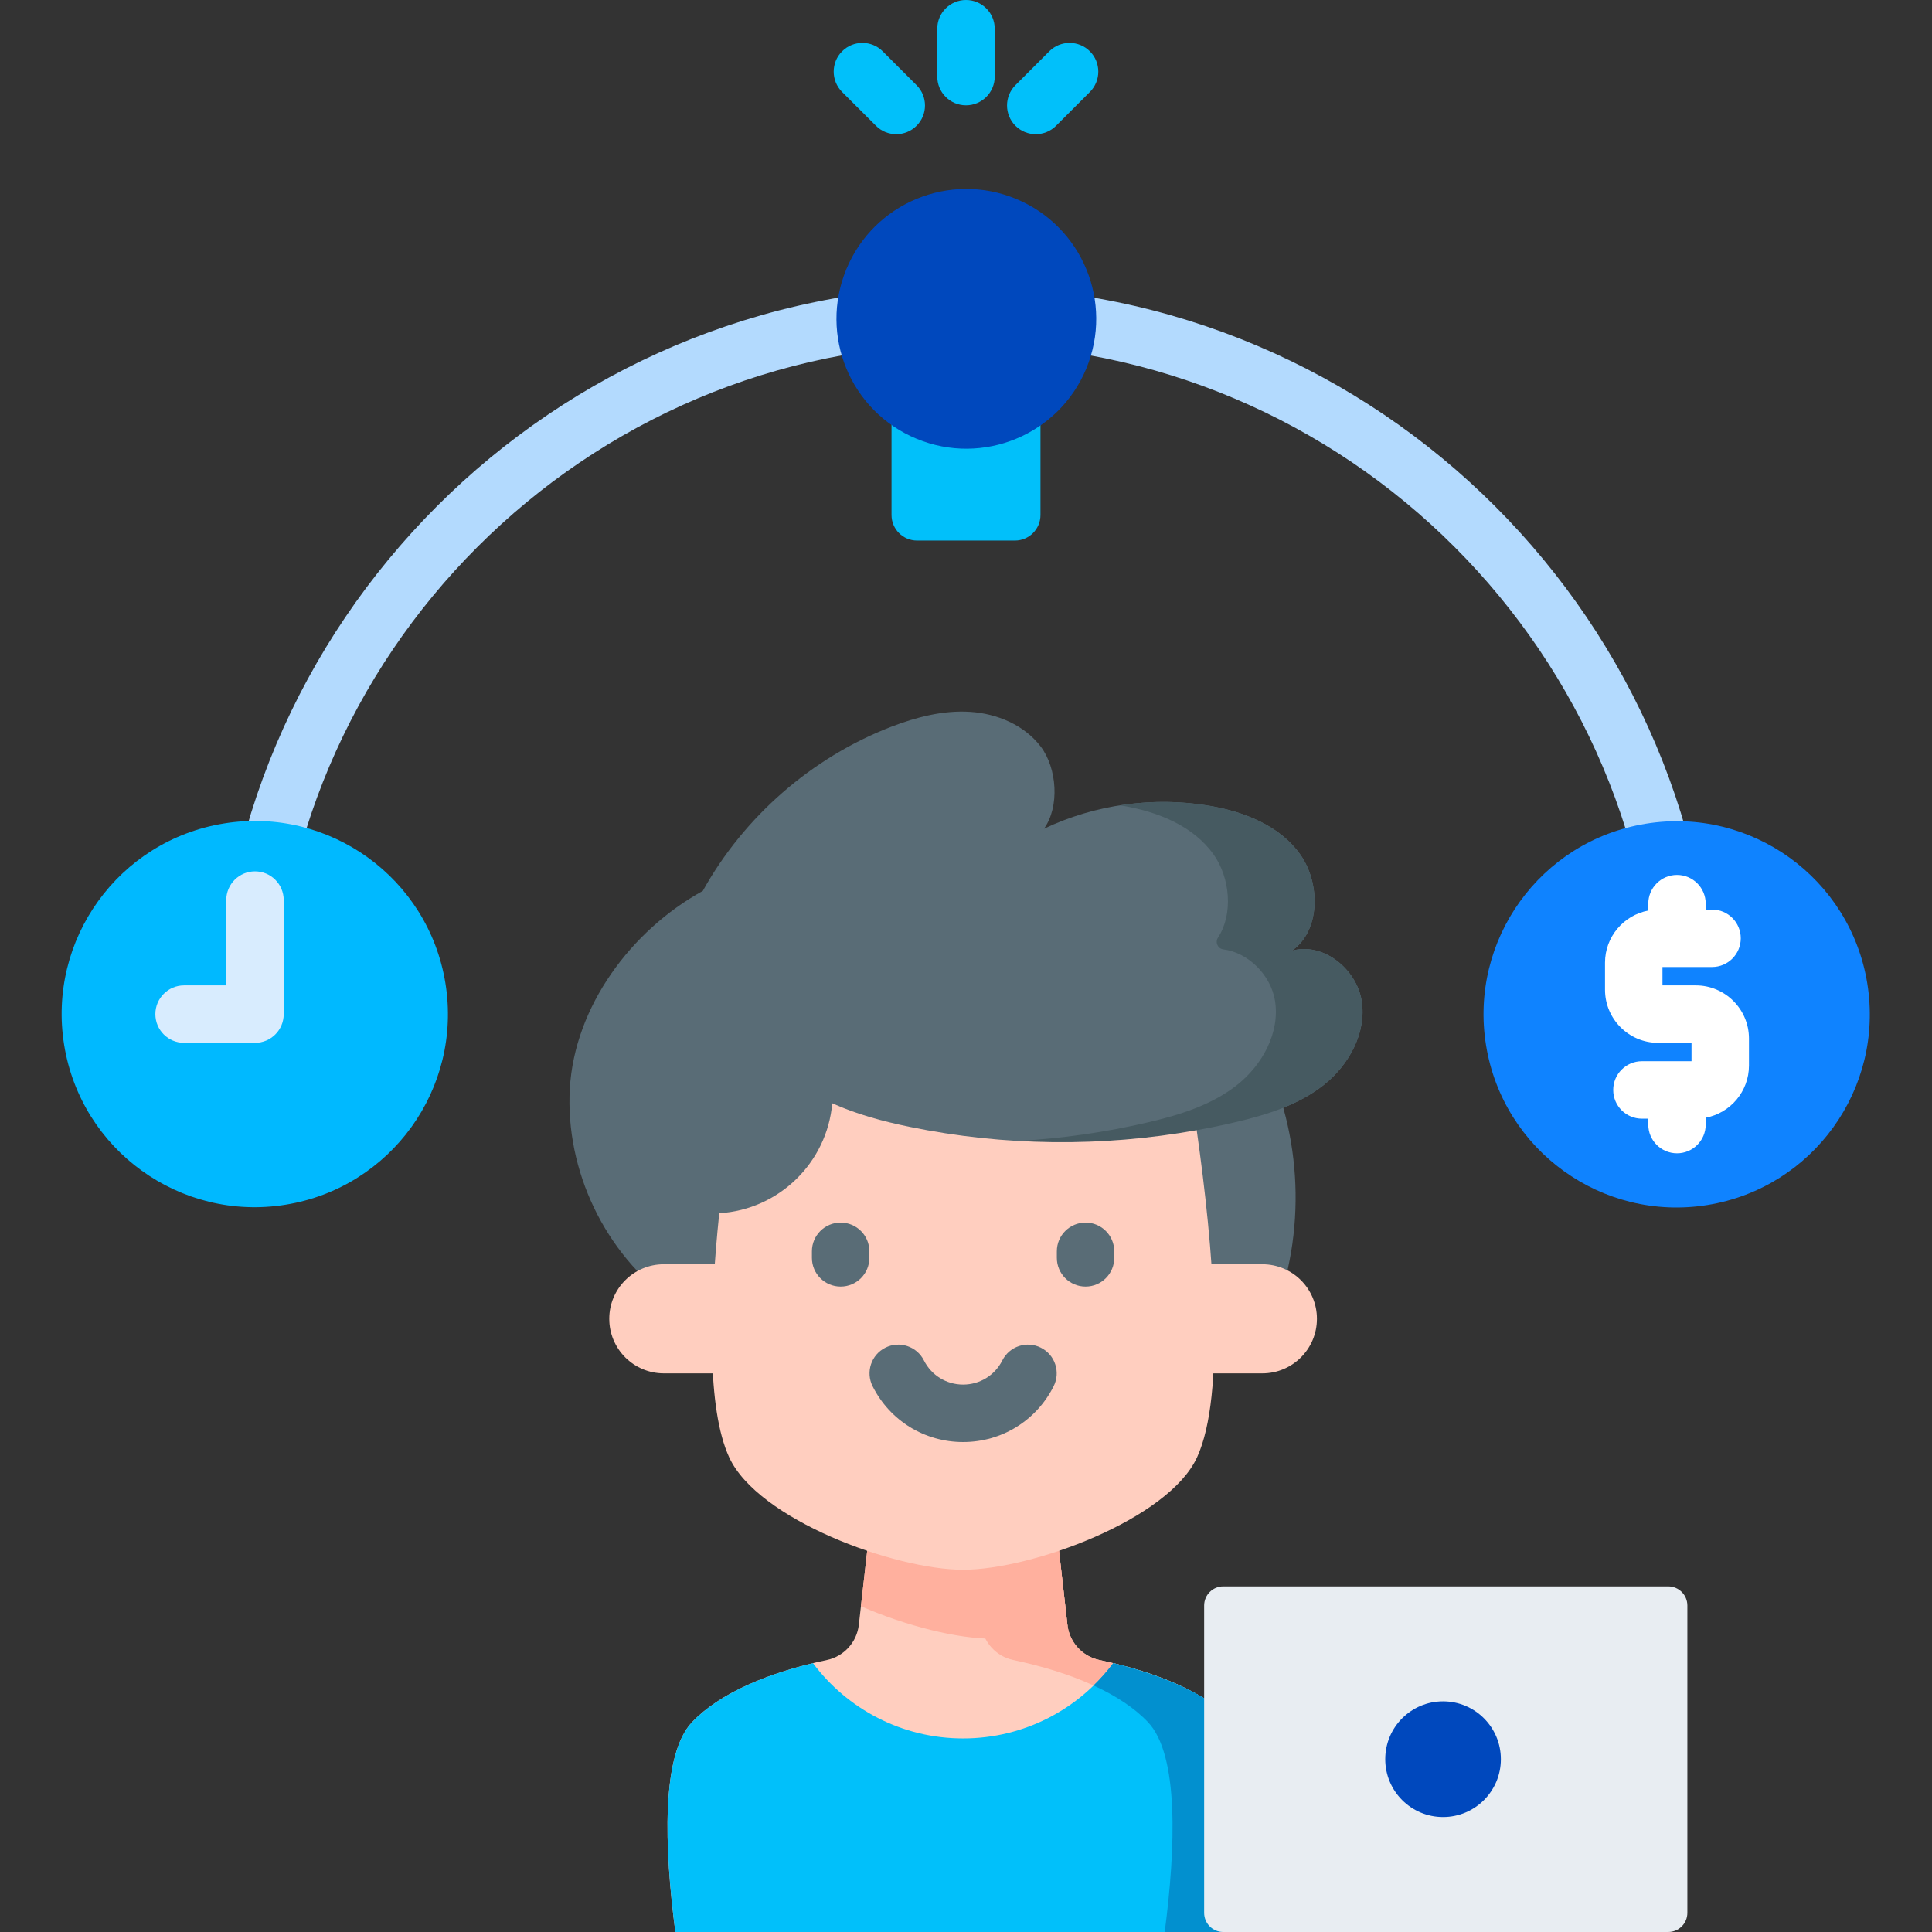 <svg width="53" height="53" viewBox="0 0 53 53" fill="none" xmlns="http://www.w3.org/2000/svg">
<rect x="0" y="0" width="53" height="53" fill="#333333" stroke="none"/>
<path d="M46.248 29.192C45.813 29.192 45.46 28.839 45.46 28.404C45.46 17.949 36.955 9.443 26.5 9.443C16.045 9.443 7.539 17.949 7.539 28.404C7.539 28.839 7.186 29.192 6.751 29.192C6.316 29.192 5.963 28.839 5.963 28.404C5.963 17.08 15.176 7.867 26.5 7.867C37.824 7.867 47.036 17.08 47.036 28.404C47.036 28.839 46.684 29.192 46.248 29.192Z" fill="#B3DAFE"/>
<path d="M34.315 53H18.527C18.224 50.686 18.133 48.14 18.987 47.242C19.748 46.443 21.093 45.874 22.685 45.538C23.154 45.438 23.506 45.048 23.56 44.573L23.967 40.984H28.875L29.282 44.573C29.337 45.048 29.688 45.438 30.157 45.538C31.749 45.874 33.094 46.443 33.855 47.242C34.709 48.14 34.618 50.686 34.315 53Z" fill="#FFCEBF"/>
<path d="M33.855 47.242C33.094 46.443 31.749 45.874 30.157 45.538C29.688 45.438 29.337 45.048 29.282 44.573L28.875 40.984H26.511L26.918 44.573C26.973 45.048 27.324 45.438 27.793 45.538C29.385 45.874 30.73 46.443 31.491 47.242C32.345 48.14 32.254 50.686 31.951 53H34.315C34.618 50.686 34.709 48.14 33.855 47.242Z" fill="#FFB09E"/>
<path d="M23.617 44.063C24.881 44.614 26.276 44.953 27.209 44.953C27.775 44.953 28.512 44.827 29.287 44.605C29.285 44.594 29.283 44.584 29.282 44.573L28.875 40.984H23.966L23.617 44.063Z" fill="#FFB09E"/>
<path d="M34.315 53H18.527C18.224 50.686 18.133 48.14 18.987 47.242C19.686 46.507 20.878 45.969 22.302 45.625C23.239 46.878 24.735 47.69 26.421 47.69C28.107 47.69 29.603 46.878 30.54 45.625C31.964 45.969 33.157 46.507 33.855 47.242C34.709 48.14 34.618 50.686 34.315 53Z" fill="#01C0FA"/>
<path d="M34.03 47.471C33.429 46.521 31.664 45.899 30.563 45.631C30.555 45.629 30.548 45.627 30.54 45.625C30.376 45.843 30.195 46.048 29.999 46.237C30.609 46.517 31.12 46.852 31.491 47.242C32.345 48.14 32.254 50.686 31.951 53H34.315C34.503 51.564 34.798 48.685 34.03 47.471Z" fill="#0290CF"/>
<path d="M34.631 28.895C35.735 31.128 35.842 33.832 34.917 36.145H30.884V28.895H34.631Z" fill="#596C76"/>
<path d="M36.313 29.764C35.618 30.314 34.745 30.584 33.883 30.786C33.534 30.868 33.182 30.941 32.829 31.004C33.042 32.503 33.229 34.169 33.291 35.696H18.431C16.597 34.391 15.504 32.109 15.632 29.862C15.762 27.615 17.308 25.526 19.28 24.44C20.409 22.403 22.268 20.782 24.439 19.941C25.132 19.674 25.869 19.481 26.61 19.528C27.351 19.575 28.099 19.889 28.549 20.48C28.999 21.07 29.074 22.135 28.638 22.735C30.044 22.065 31.659 21.843 33.195 22.108C34.141 22.27 35.11 22.655 35.667 23.438C36.225 24.22 36.231 25.533 35.442 26.08C36.295 25.84 37.212 26.578 37.354 27.453C37.495 28.328 37.007 29.214 36.313 29.764Z" fill="#596C76"/>
<path d="M37.354 27.453C37.212 26.579 36.295 25.84 35.441 26.08C36.231 25.533 36.225 24.22 35.667 23.438C35.11 22.655 34.141 22.271 33.195 22.108C32.379 21.967 31.541 21.965 30.724 22.093C30.755 22.098 30.787 22.102 30.818 22.108C31.764 22.271 32.733 22.655 33.29 23.438C33.748 24.079 33.834 25.079 33.414 25.719C33.328 25.85 33.405 26.025 33.56 26.044C34.243 26.131 34.862 26.747 34.977 27.453C35.117 28.328 34.63 29.214 33.936 29.764C33.241 30.314 32.368 30.584 31.505 30.786C30.335 31.061 29.14 31.231 27.94 31.299C29.932 31.412 31.94 31.242 33.883 30.786C34.745 30.584 35.618 30.314 36.313 29.764C37.007 29.214 37.495 28.328 37.354 27.453Z" fill="#465A61"/>
<path d="M34.63 34.682H31.561V37.675H34.63C35.457 37.675 36.127 37.005 36.127 36.178C36.127 35.352 35.457 34.682 34.63 34.682Z" fill="#FFCEBF"/>
<path d="M18.21 34.682H21.28V37.675H18.21C17.384 37.675 16.714 37.005 16.714 36.178C16.714 35.352 17.384 34.682 18.21 34.682Z" fill="#FFCEBF"/>
<path d="M32.84 39.975C32.057 41.684 28.3 43.062 26.421 43.062C24.541 43.062 20.785 41.684 20.002 39.975C19.39 38.642 19.457 35.936 19.731 33.282C21.371 33.184 22.689 31.893 22.831 30.266C23.502 30.57 24.232 30.764 24.956 30.913C27.543 31.443 30.231 31.472 32.829 31.004C33.289 34.24 33.629 38.252 32.84 39.975Z" fill="#FFCEBF"/>
<path d="M23.061 35.294C22.626 35.294 22.273 34.942 22.273 34.506V34.327C22.273 33.892 22.626 33.539 23.061 33.539C23.497 33.539 23.849 33.892 23.849 34.327V34.506C23.849 34.942 23.497 35.294 23.061 35.294Z" fill="#596C76"/>
<path d="M29.78 35.294C29.345 35.294 28.992 34.942 28.992 34.506V34.327C28.992 33.892 29.344 33.539 29.78 33.539C30.215 33.539 30.567 33.892 30.567 34.327V34.506C30.567 34.942 30.215 35.294 29.78 35.294Z" fill="#596C76"/>
<path d="M26.421 39.559C25.364 39.559 24.412 38.973 23.938 38.029C23.742 37.64 23.899 37.166 24.288 36.971C24.676 36.775 25.15 36.932 25.346 37.321C25.551 37.729 25.963 37.983 26.421 37.983C26.879 37.983 27.291 37.729 27.496 37.321C27.692 36.932 28.165 36.775 28.554 36.971C28.943 37.166 29.1 37.64 28.904 38.029C28.429 38.973 27.478 39.559 26.421 39.559Z" fill="#596C76"/>
<path d="M24.457 11.11V14.128C24.457 14.515 24.771 14.829 25.158 14.829H27.842C28.229 14.829 28.543 14.515 28.543 14.128V11.11H24.457Z" fill="#01C0FA"/>
<path d="M29.8 10.111C30.554 8.293 29.691 6.209 27.873 5.456C26.056 4.702 23.972 5.565 23.219 7.382C22.465 9.2 23.328 11.284 25.145 12.037C26.963 12.791 29.047 11.928 29.8 10.111Z" fill="#0048BD"/>
<path d="M24.587 3.681C24.385 3.681 24.183 3.604 24.03 3.45L23.101 2.522C22.794 2.214 22.794 1.715 23.101 1.408C23.409 1.1 23.908 1.1 24.216 1.408L25.144 2.336C25.452 2.644 25.452 3.143 25.144 3.45C24.99 3.604 24.788 3.681 24.587 3.681Z" fill="#01C0FA"/>
<path d="M28.413 3.681C28.212 3.681 28.01 3.604 27.856 3.45C27.549 3.142 27.549 2.644 27.856 2.336L28.784 1.408C29.092 1.1 29.591 1.1 29.899 1.408C30.206 1.715 30.206 2.214 29.899 2.522L28.971 3.45C28.817 3.604 28.615 3.681 28.413 3.681Z" fill="#01C0FA"/>
<path d="M26.5 2.889C26.065 2.889 25.712 2.536 25.712 2.101V0.788C25.712 0.353 26.065 0 26.5 0C26.935 0 27.288 0.353 27.288 0.788V2.101C27.288 2.536 26.935 2.889 26.5 2.889Z" fill="#01C0FA"/>
<path d="M46.843 33.056C49.731 32.587 51.693 29.867 51.225 26.979C50.757 24.09 48.036 22.129 45.148 22.597C42.26 23.065 40.298 25.786 40.766 28.674C41.234 31.562 43.955 33.524 46.843 33.056Z" fill="#0F83FF"/>
<path d="M46.522 27.032H45.606V26.528H46.966C47.402 26.528 47.754 26.175 47.754 25.74C47.754 25.305 47.402 24.952 46.966 24.952H46.792V24.79C46.792 24.355 46.44 24.002 46.005 24.002C45.569 24.002 45.217 24.355 45.217 24.79V24.979C44.542 25.106 44.03 25.698 44.03 26.409V27.151C44.03 27.955 44.683 28.608 45.487 28.608H46.403V29.112H45.043C44.607 29.112 44.255 29.465 44.255 29.9C44.255 30.336 44.607 30.688 45.043 30.688H45.217V30.85C45.217 31.285 45.569 31.638 46.005 31.638C46.44 31.638 46.792 31.285 46.792 30.85V30.662C47.467 30.535 47.979 29.942 47.979 29.231V28.489C47.979 27.686 47.325 27.032 46.522 27.032Z" fill="white"/>
<path d="M7.837 33.048C10.726 32.58 12.687 29.859 12.219 26.971C11.751 24.083 9.03 22.121 6.142 22.59C3.254 23.058 1.292 25.779 1.76 28.667C2.228 31.555 4.949 33.517 7.837 33.048Z" fill="#00B9FF"/>
<path d="M6.995 28.608H5.05C4.614 28.608 4.262 28.256 4.262 27.82C4.262 27.385 4.614 27.032 5.05 27.032H6.207V24.692C6.207 24.257 6.56 23.904 6.995 23.904C7.43 23.904 7.783 24.257 7.783 24.692V27.82C7.783 28.256 7.43 28.608 6.995 28.608Z" fill="#D8ECFE"/>
<path d="M33.033 44.044V52.475C33.033 52.765 33.268 53 33.558 53H45.764C46.054 53 46.289 52.765 46.289 52.475V44.044C46.289 43.754 46.054 43.519 45.764 43.519H33.558C33.268 43.519 33.033 43.754 33.033 44.044Z" fill="#E8EDF2"/>
<path d="M39.587 49.846C40.463 49.846 41.173 49.136 41.173 48.26C41.173 47.383 40.463 46.673 39.587 46.673C38.711 46.673 38.001 47.383 38.001 48.26C38.001 49.136 38.711 49.846 39.587 49.846Z" fill="#0048BD"/>
</svg>
